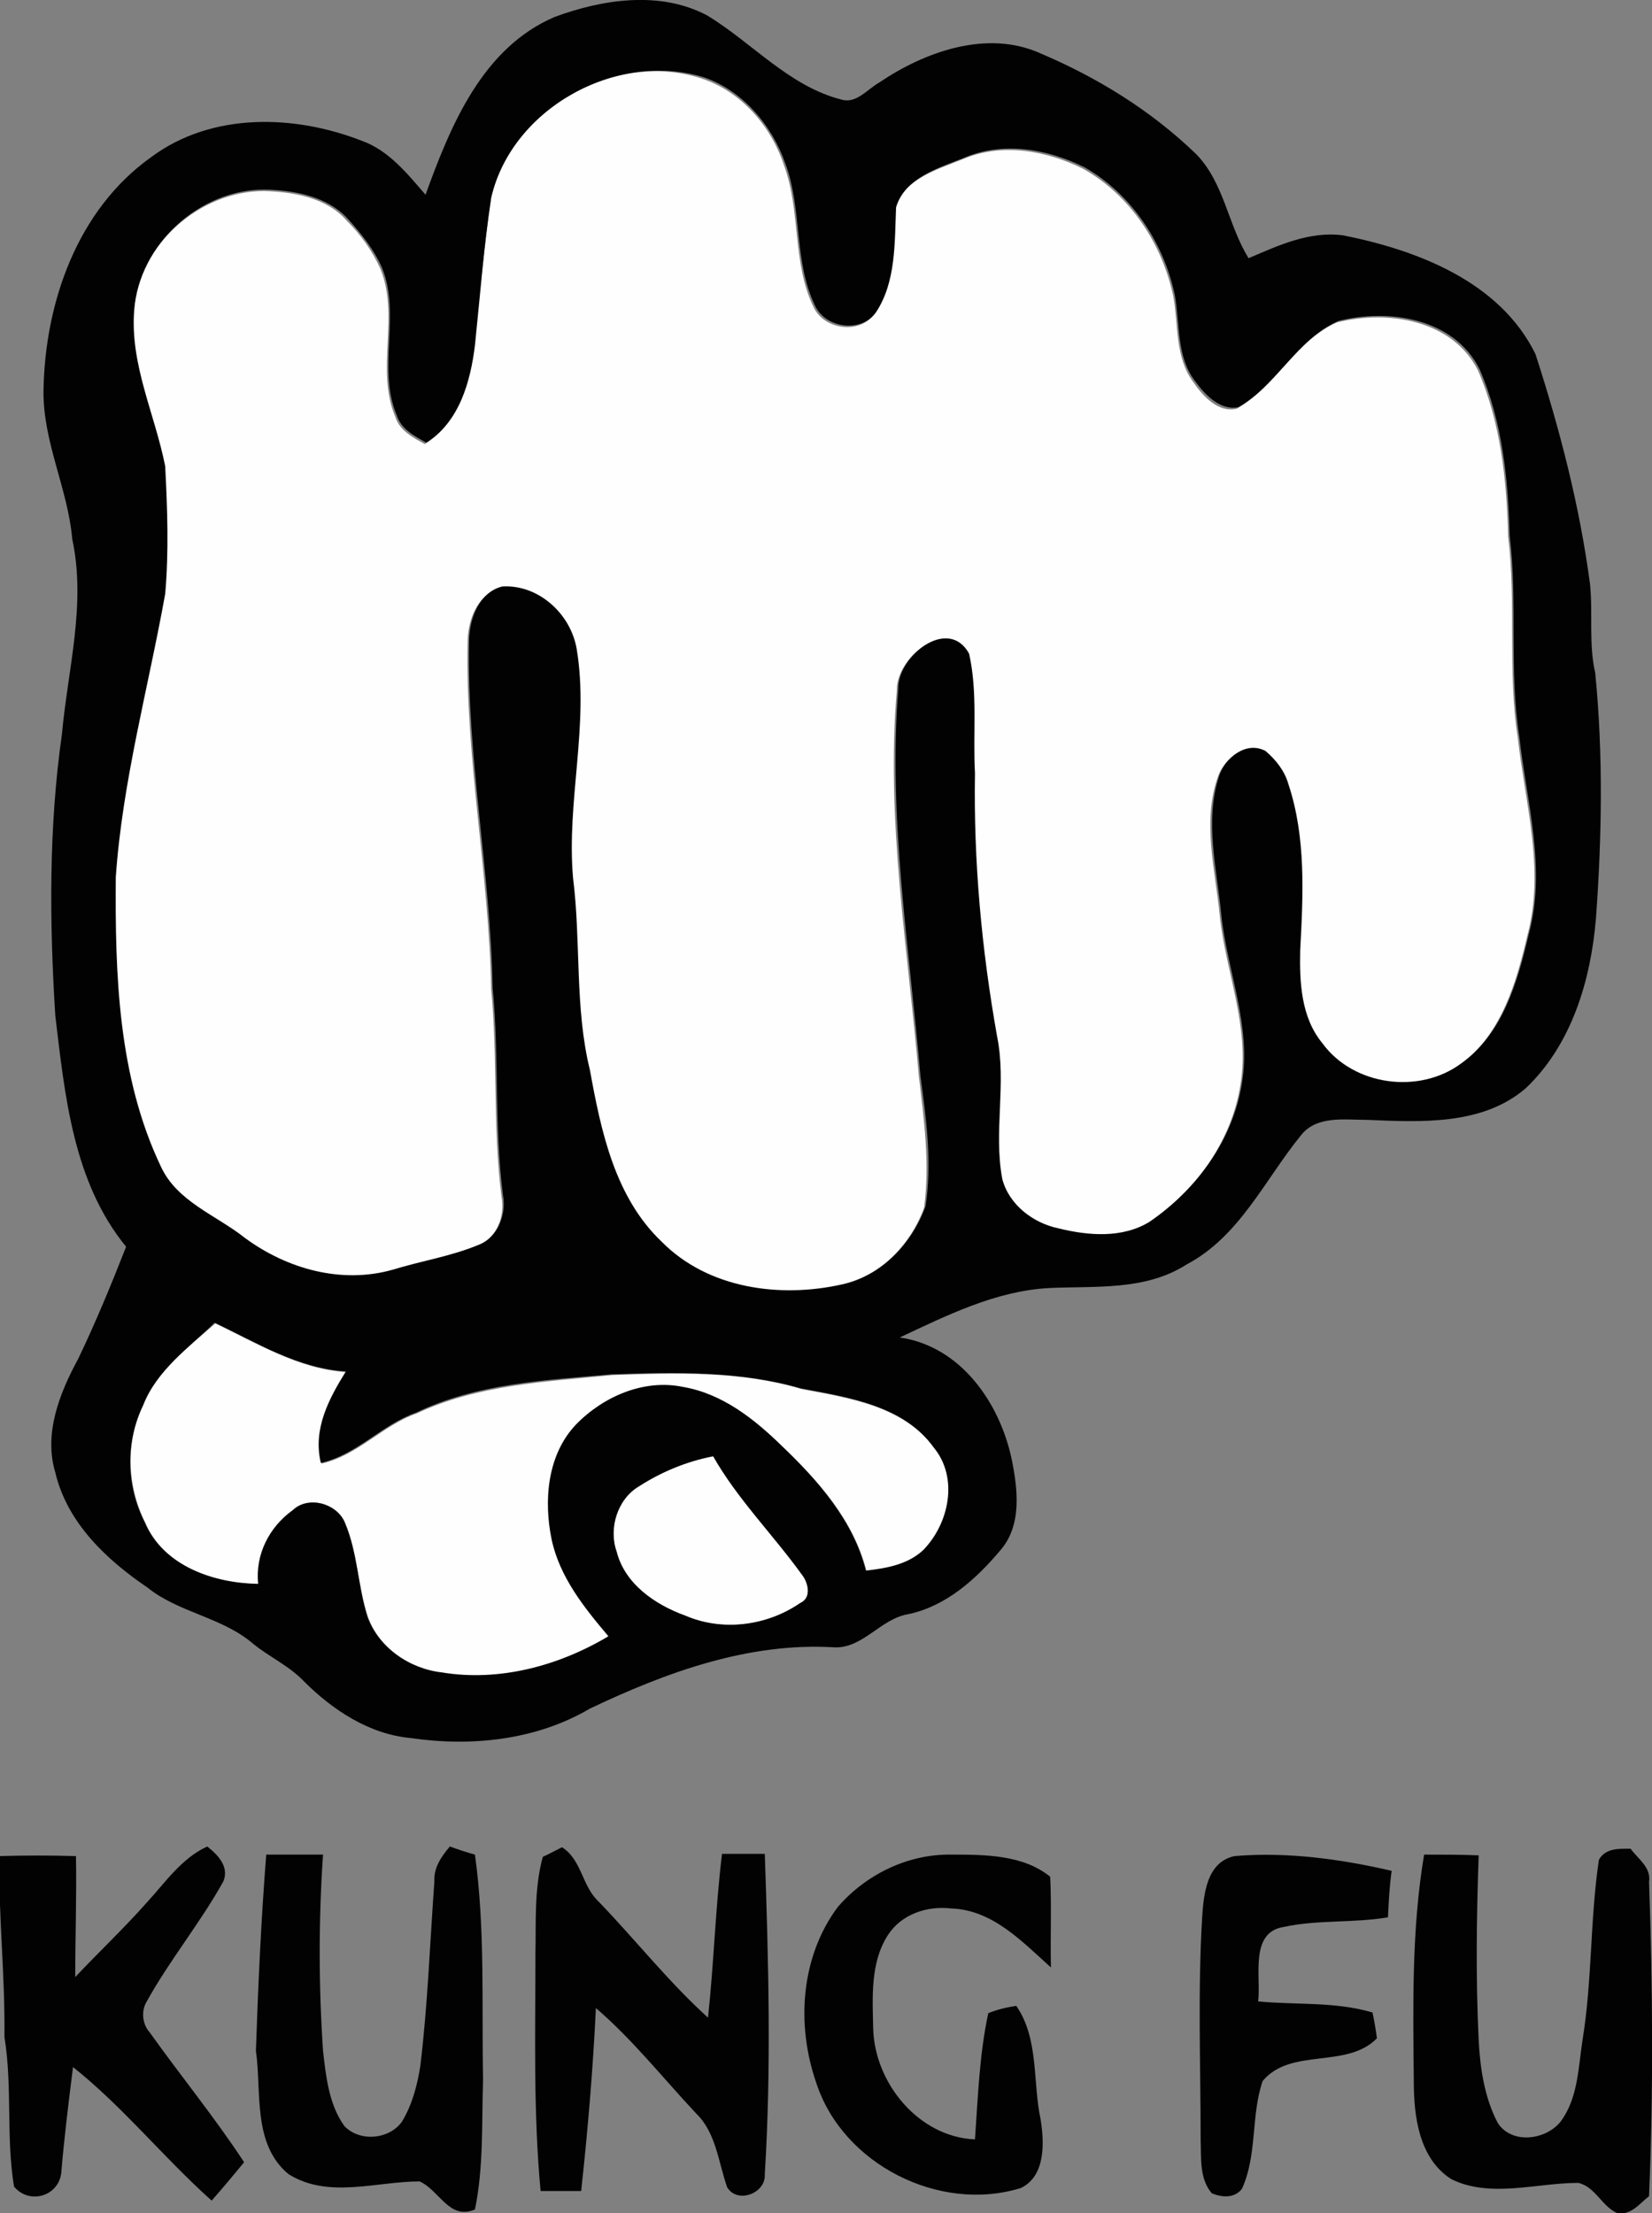 <?xml version="1.0" encoding="utf-8"?>
<!-- Generator: Adobe Illustrator 19.0.0, SVG Export Plug-In . SVG Version: 6.00 Build 0)  -->
<svg version="1.1" id="Layer_1" xmlns="http://www.w3.org/2000/svg" xmlns:xlink="http://www.w3.org/1999/xlink" x="0px" y="0px"
	 viewBox="102 269.9 224 300" style="enable-background:new 102 269.9 224 300;" xml:space="preserve">
<rect x="102" y="269.9" width="224" height="300" fill="#808080" stroke="none"/>
<style type="text/css">
	.st0{fill:#FEFEFE;}
	.st1{fill:#020202;}
</style>
<g id="_x23_fefefeff">
	<path class="st0" d="M168.6,296.7c2.7-12.1,17-20.1,28.7-16.1c5.3,1.8,9.3,6.5,11,11.7c2.3,6.2,1.1,13.2,4,19.2
		c1.4,3.1,6.3,3.8,8.3,0.9c2.8-4.2,2.5-9.4,2.7-14.2c1.2-4,5.7-5.3,9.2-6.7c5.3-2.3,11.4-1.2,16.4,1.3c6.4,3.6,10.7,10.2,12.2,17.3
		c0.7,3.9,0.2,8.2,2.7,11.6c1.3,1.9,3.4,4.2,5.9,3.6c5.3-3,7.9-9.2,13.6-11.7c6.8-1.7,15.6-0.4,19.1,6.5c3.1,7.1,3.9,14.9,4.1,22.6
		c1.1,9-0.1,18.2,1.3,27.2c1,8.9,3.7,17.9,1.3,26.8c-1.5,6.4-3.5,13.4-9.1,17.5c-5.7,4.2-14.7,3.1-18.9-2.7c-2.9-3.5-3.1-8.3-3-12.6
		c0.3-7.5,0.7-15.3-1.6-22.5c-0.5-1.8-1.7-3.4-3.1-4.5c-2.6-1.4-5.5,0.9-6.3,3.4c-2.1,6.1-0.3,12.6,0.3,18.8
		c0.8,7.6,4.1,15,2.8,22.8c-1.2,7.7-6.1,14.5-12.5,18.8c-3.7,2.2-8.3,1.9-12.4,0.9c-3.4-0.7-6.7-3.2-7.6-6.7
		c-1.2-6.4,0.7-12.9-0.7-19.3c-2.1-11.8-3.2-23.7-3-35.7c-0.2-5.4,0.5-10.9-0.8-16.2c-2.9-5.1-9.7,0.3-9.6,4.8
		c-1.5,17.5,1.5,35,3,52.4c0.7,5.8,1.5,11.8,0.7,17.7c-1.8,5-6,9.4-11.3,10.6c-8.4,1.9-18.3,0.6-24.5-5.8c-6.3-6.1-8.2-15-9.7-23.2
		c-2.1-8.6-1.2-17.4-2.3-26.1c-0.9-10.3,2.2-20.7,0.5-31c-0.8-4.8-5.2-8.8-10.1-8.5c-3.3,0.9-4.5,4.5-4.5,7.5
		c-0.3,15.7,2.9,31.2,3.2,46.9c0.9,9.3,0.2,18.8,1.4,28.1c0.5,2.6-0.6,5.6-3.2,6.7c-3.8,1.6-7.8,2.2-11.7,3.4
		c-6.9,2-14.4-0.1-20.1-4.3c-3.9-3.1-9.2-4.8-11.4-9.7c-5.8-12.1-6.2-26-6.1-39.2c0.9-13,4.4-25.6,6.7-38.4c0.5-5.8,0.3-11.6,0-17.3
		c-1.4-7-4.8-13.8-4.2-21.2c0.7-8.8,8.9-16.3,17.8-16.3c4,0.1,8.5,0.9,11.2,4c1.9,1.9,3.5,4.1,4.6,6.6c2.6,6.4-0.7,13.6,2,20
		c0.6,1.9,2.4,2.8,4,3.7c4.5-2.8,6-8.3,6.6-13.2C167.1,310,167.6,303.3,168.6,296.7z"/>
	<path class="st0" d="M121.4,460.4c1.8-4.8,6.1-7.8,9.8-11.1c5.7,2.7,11.3,6.2,17.8,6.6c-2.4,3.7-4.5,7.8-3.4,12.4
		c4.9-1.1,8.3-5.2,12.9-6.8c8.3-3.9,17.5-4.3,26.5-5.2c8.6-0.3,17.4-0.6,25.7,1.9c6.4,1.2,13.9,2.3,18,8c3.3,4.1,2.1,10.4-1.4,13.9
		c-2.1,2-5.1,2.5-7.8,2.8c-1.7-6.8-6.5-12.3-11.5-17c-3.7-3.6-8-7-13.3-7.9c-5.3-1.1-10.8,1.3-14.5,5.1c-3.9,4.1-4.4,10.3-3.3,15.6
		c1.1,5.1,4.4,9.2,7.7,13.1c-6.7,4-14.8,6.1-22.6,4.9c-4.4-0.5-8.6-3.4-10.1-7.6c-1.4-4.2-1.4-8.7-3.1-12.8c-1.1-2.6-4.9-3.7-7-1.6
		c-3.2,2.3-5.1,6-4.7,10c-6-0.1-12.9-2.5-15.4-8.4C119.2,471.3,119,465.3,121.4,460.4z"/>
	<path class="st0" d="M188.6,471.4c3.1-2,6.5-3.4,10.1-4.1c3.3,5.8,8.1,10.6,12,16c0.9,1.1,1.4,3.2-0.2,3.9
		c-4.5,3.1-10.6,3.9-15.6,1.7c-4.1-1.4-8.2-4.3-9.3-8.7C184.5,477.1,185.7,473.2,188.6,471.4z"/>
</g>
<path class="st1" d="M177.2,272.2c6.5-2.4,14.3-3.6,20.7-0.2c6.1,3.7,11.1,9.6,18.2,11.4c2,0.6,3.5-1.4,5.1-2.3
	c6.2-4.2,14.6-7.2,21.8-4c7.8,3.3,15.1,7.8,21.2,13.7c3.8,3.9,4.3,9.6,7.1,14.1c4-1.7,8.2-3.7,12.8-3.1c10.1,2,21.3,6.3,26.1,16.1
	c3.3,10.2,6,20.6,7.4,31.2c0.4,4-0.2,8.1,0.7,12c1.1,11.1,0.9,22.3,0.1,33.3c-0.7,8.4-3.3,17.1-9.5,23c-5.9,5.1-14.3,4.6-21.6,4.3
	c-3,0-6.8-0.6-8.9,2.1c-4.9,6-8.3,13.7-15.5,17.5c-5.6,3.6-12.4,2.9-18.7,3.2c-7.2,0.4-13.8,3.7-20.2,6.7
	c8.3,1.2,13.6,8.9,15.2,16.6c0.8,4,1.4,8.9-1.6,12.3c-3.3,3.9-7.3,7.5-12.4,8.6c-3.8,0.6-6.2,4.7-10.1,4.5
	c-11.6-0.7-22.8,3.4-33.1,8.3c-7.3,4.3-16.1,5.2-24.3,4c-5.6-0.5-10.6-3.8-14.5-7.7c-2-2.1-4.7-3.3-6.9-5.1
	c-4.2-3.6-10.1-4.2-14.3-7.6c-5.6-3.8-10.9-8.8-12.5-15.6c-1.6-5.3,0.6-10.8,3.1-15.4c2.4-5,4.5-10.1,6.5-15.2
	c-7.2-8.8-8.3-20.5-9.6-31.3c-0.8-12.7-0.9-25.6,0.9-38.2c0.8-8.8,3.3-17.6,1.4-26.4c-0.6-6.9-4-13.2-3.9-20.2
	c0.2-11.9,4.6-24.5,14.6-31.6c8.2-6.1,19.4-5.8,28.6-2.2c3.6,1.3,6.1,4.4,8.6,7.3C163.1,286.9,167.4,276.4,177.2,272.2 M168.6,296.7
	c-1,6.6-1.5,13.3-2.2,20c-0.6,4.9-2.1,10.4-6.6,13.2c-1.6-0.9-3.4-1.8-4-3.7c-2.7-6.4,0.6-13.6-2-20c-1.1-2.5-2.8-4.6-4.6-6.6
	c-2.8-3.1-7.3-3.9-11.2-4c-8.9-0.1-17.1,7.4-17.8,16.3c-0.6,7.4,2.8,14.1,4.2,21.2c0.3,5.8,0.5,11.6,0,17.3
	c-2.3,12.8-5.8,25.4-6.7,38.4c-0.1,13.2,0.3,27,6.1,39.2c2.2,4.8,7.5,6.6,11.4,9.7c5.7,4.2,13.1,6.3,20.1,4.3
	c3.9-1.2,7.9-1.8,11.7-3.4c2.5-1,3.7-4.1,3.2-6.7c-1.2-9.3-0.5-18.8-1.4-28.1c-0.3-15.7-3.5-31.2-3.2-46.9c0-3,1.3-6.7,4.5-7.5
	c4.9-0.3,9.3,3.7,10.1,8.5c1.7,10.3-1.4,20.6-0.5,31c1.1,8.7,0.2,17.6,2.3,26.1c1.5,8.3,3.4,17.2,9.7,23.2
	c6.3,6.4,16.1,7.7,24.5,5.8c5.4-1.2,9.5-5.6,11.3-10.6c0.9-5.9,0.1-11.8-0.7-17.7c-1.5-17.4-4.4-34.9-3-52.4
	c-0.1-4.5,6.8-9.9,9.6-4.8c1.2,5.3,0.5,10.8,0.8,16.2c-0.2,12,0.9,23.9,3,35.7c1.3,6.4-0.5,12.9,0.7,19.3c0.9,3.5,4.2,6,7.6,6.7
	c4,1,8.7,1.4,12.4-0.9c6.4-4.4,11.3-11.1,12.5-18.8c1.3-7.7-2-15.2-2.8-22.8c-0.6-6.2-2.3-12.7-0.3-18.8c0.8-2.5,3.7-4.8,6.3-3.4
	c1.4,1.2,2.6,2.7,3.1,4.5c2.4,7.2,2,15,1.6,22.5c-0.1,4.3,0.1,9.1,3,12.6c4.2,5.8,13.2,7,18.9,2.7c5.6-4,7.6-11.1,9.1-17.5
	c2.4-8.9-0.3-17.9-1.3-26.8c-1.4-9-0.2-18.2-1.3-27.2c-0.2-7.7-1-15.5-4.1-22.6c-3.5-6.9-12.3-8.2-19.1-6.5
	c-5.7,2.5-8.3,8.7-13.6,11.7c-2.5,0.5-4.6-1.8-5.9-3.6c-2.5-3.3-2-7.7-2.7-11.6c-1.5-7.1-5.9-13.7-12.2-17.3
	c-5-2.5-11.1-3.6-16.4-1.3c-3.5,1.4-8,2.7-9.2,6.7c-0.2,4.8,0,10.1-2.7,14.2c-2,2.9-6.9,2.2-8.3-0.9c-2.9-6-1.7-13-4-19.2
	c-1.8-5.2-5.8-9.9-11-11.7C185.6,276.7,171.4,284.6,168.6,296.7 M121.4,460.4c-2.4,5-2.3,10.9,0.2,15.8c2.5,6,9.4,8.3,15.4,8.4
	c-0.4-4,1.5-7.7,4.7-10c2.1-2,5.9-0.9,7,1.6c1.8,4.1,1.8,8.6,3.1,12.8c1.5,4.2,5.7,7.1,10.1,7.6c7.8,1.3,15.9-0.9,22.6-4.9
	c-3.3-3.9-6.6-8-7.7-13.1c-1.1-5.3-0.6-11.5,3.3-15.6c3.7-3.8,9.2-6.2,14.5-5.1c5.3,0.9,9.6,4.3,13.3,7.9c5,4.8,9.8,10.2,11.5,17
	c2.7-0.3,5.7-0.8,7.8-2.8c3.5-3.6,4.8-9.8,1.4-13.9c-4.1-5.7-11.6-6.8-18-8c-8.3-2.4-17.1-2.2-25.7-1.9c-8.9,0.8-18.2,1.2-26.5,5.2
	c-4.6,1.6-8,5.7-12.9,6.8c-1.1-4.6,1.1-8.7,3.4-12.4c-6.5-0.4-12.1-3.9-17.8-6.6C127.6,452.6,123.3,455.6,121.4,460.4 M188.6,471.4
	c-2.9,1.7-4.1,5.7-3,8.8c1.1,4.4,5.2,7.2,9.3,8.7c5.1,2.2,11.1,1.4,15.6-1.7c1.6-0.7,1.1-2.8,0.2-3.9c-3.9-5.4-8.7-10.2-12-16
	C195.1,468,191.7,469.4,188.6,471.4z"/>
<path class="st1" d="M121.9,527.8c2.5-2.7,4.7-6,8.2-7.6c1.4,1.1,3,2.7,2.2,4.7c-3.1,5.6-7.3,10.7-10.4,16.3
	c-0.8,1.3-0.6,3.1,0.4,4.2c4.2,5.9,8.8,11.5,12.8,17.6c-1.4,1.7-2.9,3.5-4.4,5.2c-6.5-5.8-12-12.7-18.8-18.1
	c-0.6,4.8-1.2,9.6-1.6,14.4c-0.4,3.1-4.3,4.3-6.4,1.8c-1.1-6.7-0.2-13.5-1.3-20.3c0.1-8.2-0.8-16.3-0.7-24.5c3.5-0.1,6.9-0.1,10.4,0
	c0.1,5.5-0.1,11-0.1,16.4C115.4,534.5,118.8,531.3,121.9,527.8z"/>
<path class="st1" d="M138.1,521.3c2.6,0,5.1,0,7.7,0c-0.6,8.8-0.6,17.7,0,26.6c0.4,3.5,0.8,7.3,2.9,10.2c2.1,2.2,6.1,1.8,7.8-0.6
	c1.4-2.3,2.1-5,2.5-7.6c1-8.3,1.3-16.7,1.9-25c-0.1-1.8,0.9-3.3,2.1-4.7c1.1,0.4,2.3,0.8,3.4,1.1c1.4,10.1,0.9,20.4,1.1,30.5
	c-0.2,5.8,0.1,11.8-1.1,17.6c-3.5,1.5-4.8-2.6-7.5-3.8c-5.9,0-12.4,2.4-17.8-1c-4.9-4.1-3.6-11.1-4.4-16.7
	C137,539,137.4,530.2,138.1,521.3z"/>
<path class="st1" d="M175.6,521.6c0.7-0.3,2-1,2.6-1.3c2.7,1.7,2.7,5.3,5,7.4c5,5.2,9.5,10.9,14.8,15.7c0.8-7.4,1-14.8,1.9-22.2
	c1.9,0,3.9,0,5.8,0c0.5,14.5,0.9,29,0,43.4c0.2,2.6-3.7,4.1-5.1,1.8c-1.2-3.4-1.5-7.4-4.2-10c-4.5-4.8-8.6-10-13.6-14.3
	c-0.4,8.3-1.1,16.6-2,24.8c-1.8,0-3.6,0-5.5,0c-1-10.7-0.7-21.4-0.7-32.1C174.7,530.5,174.4,526,175.6,521.6z"/>
<path class="st1" d="M215.6,528.4c3.8-4.4,9.5-7.2,15.4-7.1c4.5,0,9.7,0,13.4,3c0.2,4.1,0,8.2,0.1,12.3c-3.9-3.5-7.9-7.8-13.5-8
	c-3.3-0.4-6.8,0.8-8.6,3.6c-2.4,3.7-2.1,8.4-2,12.7c0.2,7.4,6.2,14.7,13.8,15c0.4-5.7,0.6-11.5,1.8-17.1c1.2-0.5,2.5-0.8,3.8-1
	c3.1,4.5,2.2,10.3,3.3,15.4c0.5,3.1,0.7,7.7-2.7,9.3c-11,3.4-24.1-3.2-27.7-14.2C209.9,544.3,210.6,535.1,215.6,528.4z"/>
<path class="st1" d="M269.4,521.5c7.1-0.6,14.4,0.4,21.3,2c-0.3,2.1-0.4,4.2-0.5,6.3c-4.7,0.8-9.5,0.3-14.1,1.3
	c-4.7,0.7-3.1,6.7-3.5,10.1c5.2,0.5,10.4,0,15.5,1.5c0.2,0.9,0.5,2.6,0.6,3.5c-4.1,4.2-11.7,1.2-15.5,5.8c-1.6,4.7-0.7,10-2.8,14.6
	c-1,1.3-2.7,1.2-4.1,0.6c-1.7-2-1.4-4.8-1.5-7.2c0-10-0.4-20.1,0.2-30.1C265.2,526.7,265.6,522.3,269.4,521.5z"/>
<path class="st1" d="M295.1,521.3c2.5,0,5,0,7.4,0.1c-0.3,8.4-0.4,16.8,0,25.1c0.2,3.8,0.8,7.8,2.6,11.2c1.9,2.9,6.5,2.3,8.5-0.2
	c2.4-3.2,2.4-7.4,3-11.2c1.3-8,1-16.3,2.2-24.3c0.9-1.6,2.7-1.5,4.3-1.5c1,1.4,2.8,2.5,2.5,4.5c0.5,14.2,0.6,28.4,0,42.6
	c-1.3,1-2.4,2.6-4.3,2.3c-2.1-0.9-3-3.6-5.3-4.1c-5.7,0-11.9,2.1-17.2-0.5c-4.4-2.8-5.1-8.5-5.1-13.3
	C293.6,541.7,293.4,531.4,295.1,521.3z"/>
</svg>
